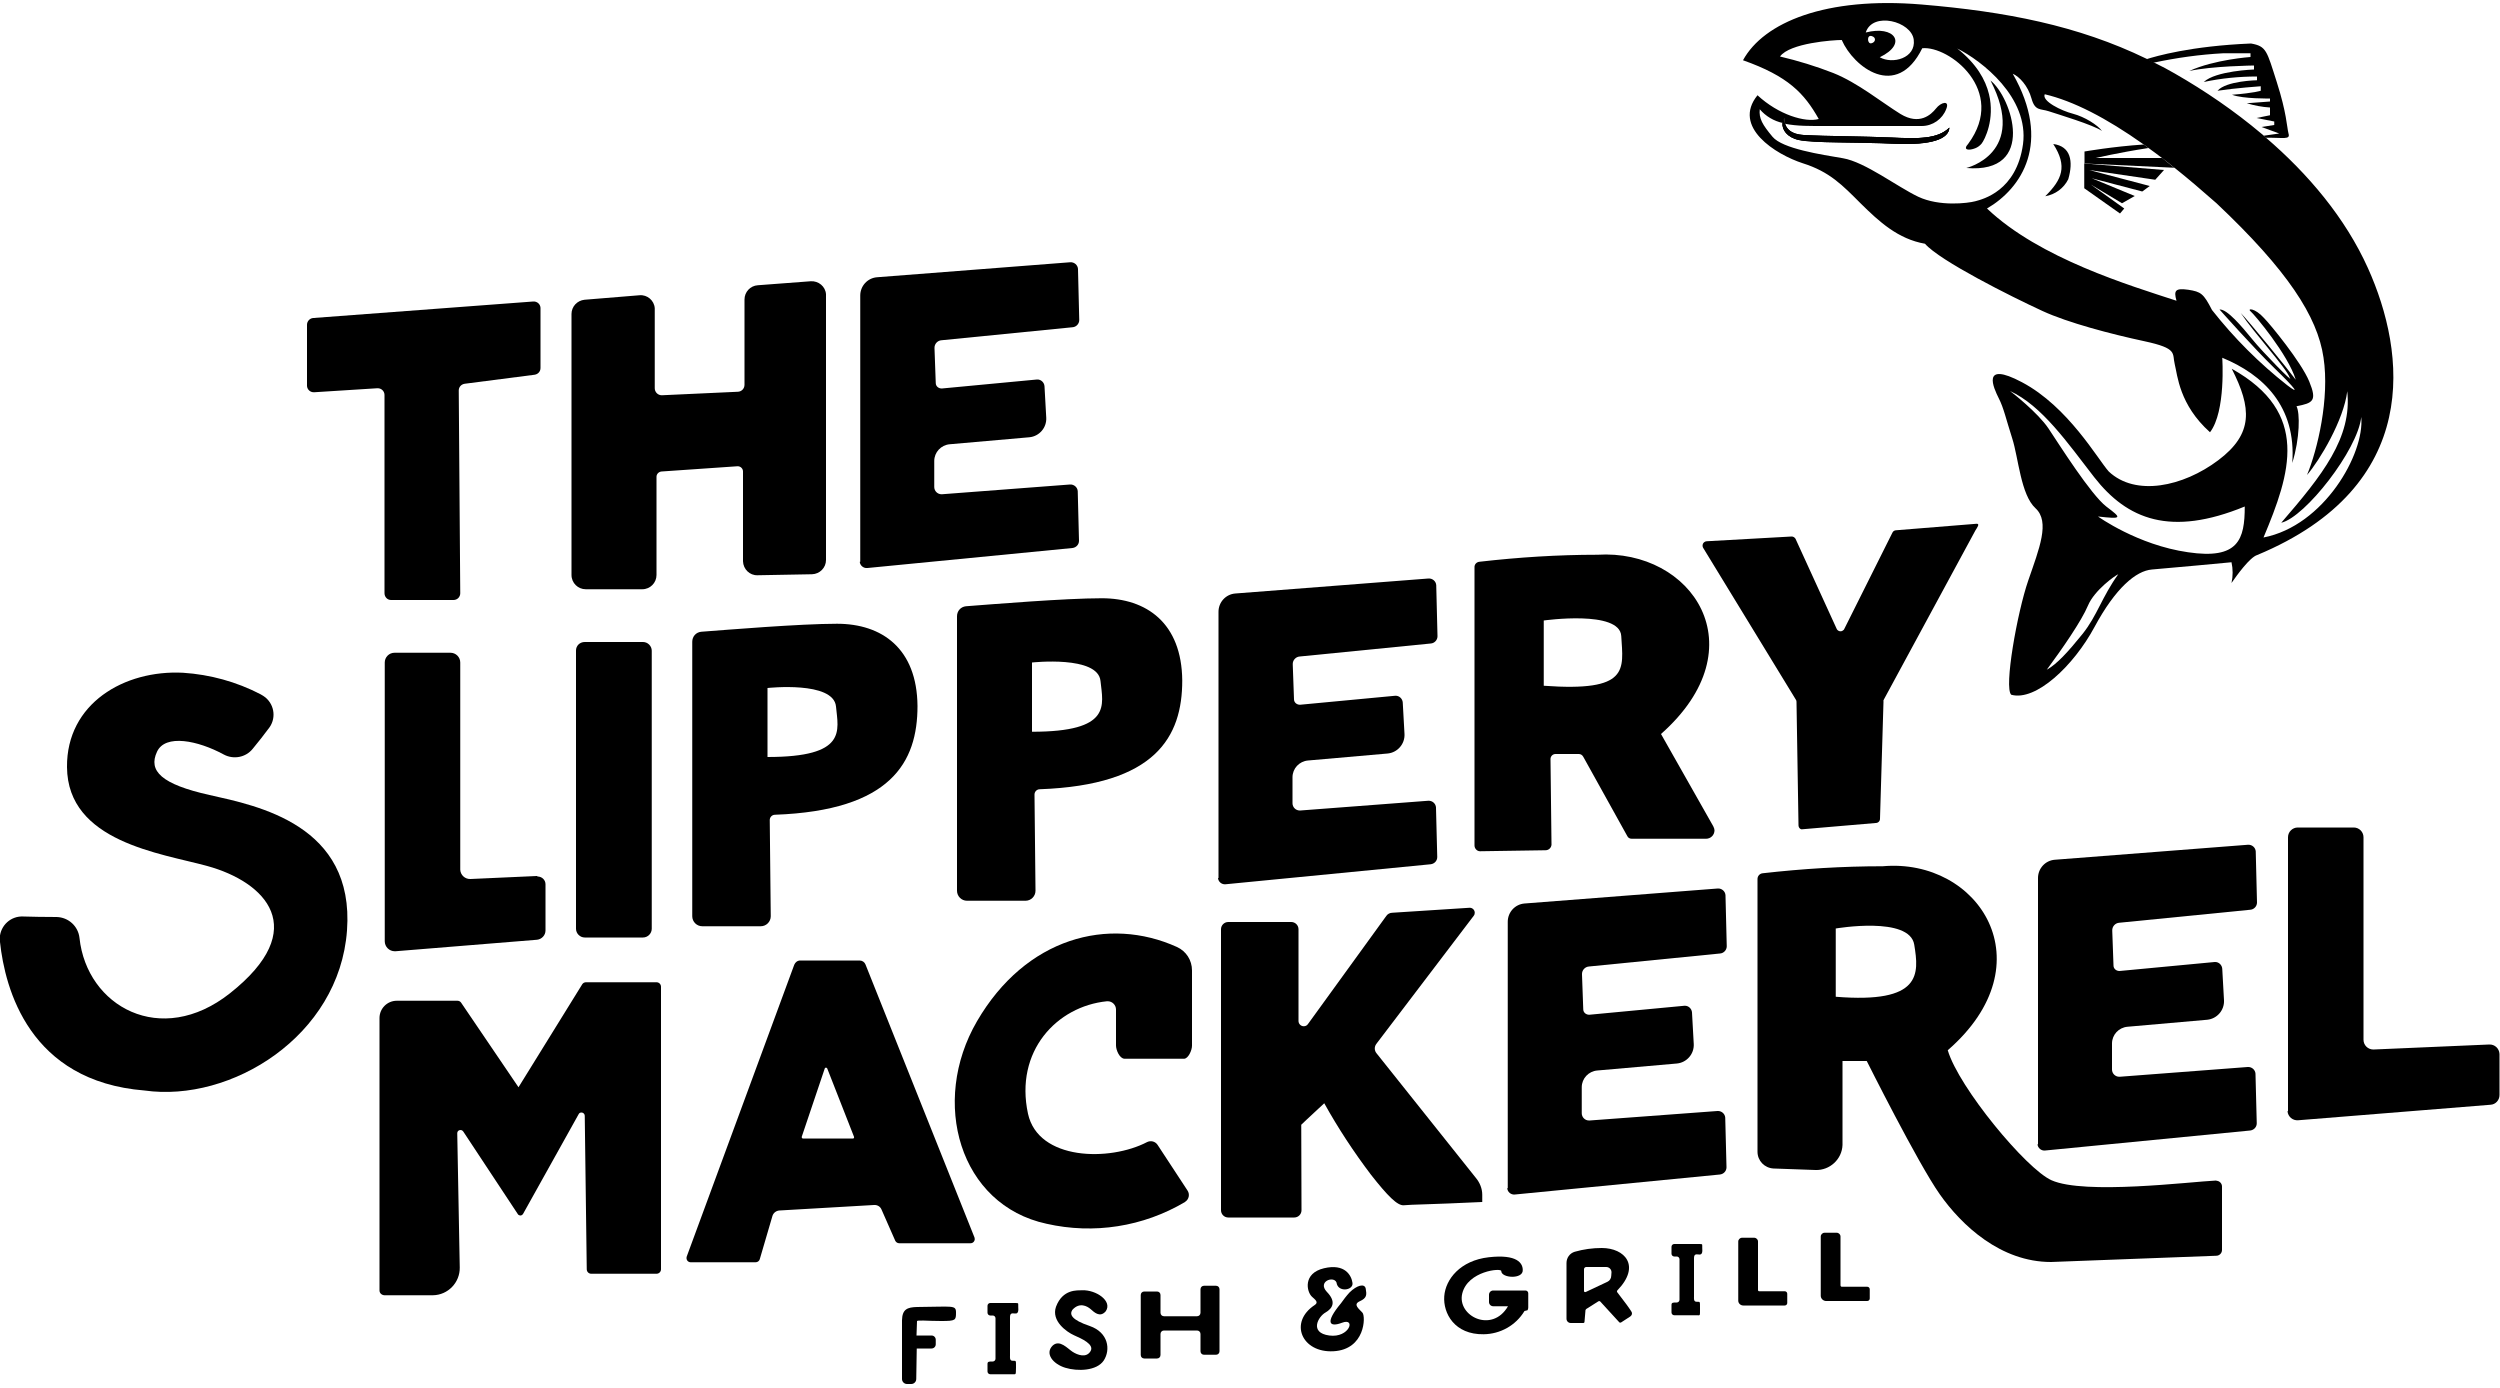 <?xml version="1.0" encoding="utf-8"?>
<!-- Generator: Adobe Illustrator 24.0.1, SVG Export Plug-In . SVG Version: 6.00 Build 0)  -->
<svg version="1.1" id="Layer_2" xmlns="http://www.w3.org/2000/svg" xmlns:xlink="http://www.w3.org/1999/xlink" x="0px" y="0px"
	 viewBox="0 0 1000 555" style="enable-background:new 0 0 1000 555;" xml:space="preserve">
<g id="Layer_2_1_">
	<path d="M151.8,516.2V407.2c0-3.8,3.1-6.9,6.9-6.9c0,0,0,0,0,0h24.3c0.6,0,1.1,0.3,1.4,0.7l23,33.9l25.5-41.2
		c0.3-0.5,0.9-0.8,1.5-0.8h28.2c1,0,1.8,0.8,1.8,1.8v113c0,1-0.8,1.8-1.8,1.8h-26.1c-1,0-1.8-0.8-1.8-1.8c0,0,0,0,0,0l-0.8-61.4
		c0-0.7-0.6-1.3-1.3-1.3c-0.5,0-0.9,0.2-1.1,0.6l-22.3,40c-0.4,0.6-1.1,0.8-1.7,0.4c-0.2-0.1-0.3-0.2-0.4-0.4l-21.8-33
		c-0.4-0.6-1.2-0.8-1.8-0.4c-0.4,0.2-0.6,0.7-0.6,1.1l1,53.7c0.1,6-4.7,11-10.7,11.1c-0.1,0-0.1,0-0.2,0h-19.3
		C152.6,518,151.8,517.2,151.8,516.2C151.8,516.2,151.8,516.2,151.8,516.2z"/>
	<path d="M389.8,495l-43.6-109.2c-0.4-1-1.3-1.6-2.4-1.6h-23.7c-1.1,0-2,0.7-2.4,1.7l-43,116.7c-0.3,0.9,0.1,1.9,1,2.2
		c0.2,0.1,0.4,0.1,0.6,0.1h26c0.7,0,1.4-0.5,1.6-1.2l5.1-17.4c0.4-1.2,1.5-2,2.7-2.1l37.9-2.2c1.3-0.1,2.5,0.6,3,1.8l5.5,12.5
		c0.3,0.6,0.9,1,1.6,1h28.5c1,0,1.7-0.8,1.7-1.7C389.9,495.5,389.8,495.2,389.8,495z M341,455.4h-19.8c-0.3,0-0.5-0.2-0.5-0.5
		c0-0.1,0-0.1,0-0.2l9.2-27.3c0.1-0.3,0.4-0.4,0.7-0.3c0.1,0.1,0.3,0.2,0.3,0.3l10.7,27.3c0.1,0.3,0,0.6-0.3,0.7
		C341.1,455.4,341,455.4,341,455.4z"/>
	<path d="M446.4,418.2v-14.4c0-1.8-1.5-3.3-3.3-3.3c-0.1,0-0.2,0-0.3,0c-20.1,2-37,20-31.6,45c4.1,18.7,32.6,19.2,47.7,11.3
		c1.5-0.7,3.2-0.2,4.1,1.1l12,18.3c1,1.5,0.6,3.5-0.9,4.5c0,0-0.1,0-0.1,0.1c-16.7,9.9-36.5,13-55.4,8.7
		c-34.8-7.5-46.6-48.7-27.8-81c19.5-33.5,52.6-42.1,80-29.7c3.7,1.7,6,5.3,6,9.4v30.1c0,1.8-1.5,5.2-3.2,5.2h-23.8
		C447.8,423.4,446.4,420,446.4,418.2z"/>
	<path d="M520.6,484.1c0,1.6-1.3,2.9-2.9,2.9c0,0,0,0,0,0h-26.4c-1.6,0-2.9-1.3-2.9-2.9c0,0,0,0,0,0V371.7c0-1.6,1.3-2.9,2.9-2.9
		h25.2c1.6,0,2.9,1.3,2.9,2.9v36.7c0,1.1,0.9,2.1,2.1,2.1c0.7,0,1.3-0.3,1.7-0.9l31.3-43.2c0.5-0.8,1.5-1.3,2.4-1.3l31-2
		c1.1,0,2,0.9,2,2c0,0.4-0.1,0.8-0.4,1.2l-39,51.3c-0.8,1.1-0.8,2.6,0.1,3.7l39.7,49.8c1.6,1.9,2.6,4.3,2.6,6.8v2.9
		c-21,1-28.7,1-31.3,1.3s-6.6-3.8-13.2-12.2c-6.9-9.1-13.2-18.7-18.7-28.6c-6.2,5.7-9.2,8.6-9.2,8.6L520.6,484.1z"/>
	<path d="M344.1,224.6V118.2c0-3.8,2.9-7,6.7-7.3l77.3-6c1.6-0.1,3,1.1,3.1,2.7c0,0.1,0,0.2,0,0.2l0.5,20.2c0,1.5-1.2,2.8-2.7,2.9
		l-52.4,5.2c-1.6,0.1-2.9,1.5-2.8,3.2l0.5,13.9c0,1.3,1.1,2.2,2.4,2.2c0,0,0,0,0,0l38.1-3.6c1.6-0.1,2.9,1.2,3,2.7l0.7,12.6
		c0.2,4-2.8,7.4-6.7,7.8l-31.9,2.8c-3.5,0.3-6.2,3.2-6.2,6.7v10.4c0,1.6,1.3,2.9,2.9,2.9c0.1,0,0.1,0,0.2,0l51.2-3.9
		c1.6-0.1,3,1.1,3.1,2.7c0,0.1,0,0.1,0,0.2l0.5,19.6c0,1.5-1.1,2.7-2.6,2.9l-82,8c-1.6,0.2-3-1-3.1-2.5
		C344.1,224.8,344.1,224.7,344.1,224.6z"/>
	<path d="M487.4,351.1V244.7c0-3.8,2.9-7,6.7-7.3l77.3-6c1.6-0.1,3,1.1,3.1,2.7c0,0.1,0,0.1,0,0.2l0.5,20.2c0,1.5-1.2,2.8-2.7,2.9
		l-52.4,5.2c-1.6,0.1-2.9,1.5-2.8,3.2l0.5,13.9c0,1.3,1.1,2.2,2.4,2.2c0,0,0,0,0,0l38.1-3.6c1.6-0.1,2.9,1.2,3,2.7l0.7,12.6
		c0.2,4-2.8,7.4-6.7,7.8l-31.9,2.8c-3.5,0.3-6.2,3.2-6.2,6.7v10.4c0,1.6,1.3,2.9,2.9,2.9c0.1,0,0.1,0,0.2,0l51.2-3.9
		c1.6-0.1,3,1.1,3.1,2.7c0,0.1,0,0.1,0,0.2l0.5,19.6c0,1.5-1.1,2.7-2.6,2.9l-82,8c-1.6,0.2-3-1-3.1-2.5
		C487.4,351.3,487.4,351.2,487.4,351.1z"/>
	<path d="M603.1,475.1V368.7c0-3.8,2.9-7,6.7-7.3l77.3-6c1.6-0.1,3,1.1,3.1,2.7c0,0.1,0,0.2,0,0.2l0.5,20.2c0,1.5-1.2,2.8-2.7,2.9
		l-52.4,5.2c-1.6,0.1-2.9,1.5-2.8,3.2l0.5,13.9c0,1.3,1.1,2.2,2.4,2.2c0,0,0,0,0,0l38.1-3.6c1.6-0.1,2.9,1.2,3,2.7l0.7,12.6
		c0.2,4-2.8,7.4-6.7,7.8l-31.9,2.8c-3.5,0.3-6.2,3.2-6.2,6.7v10.4c0,1.6,1.3,2.9,2.9,2.9c0.1,0,0.1,0,0.2,0l51.2-3.8
		c1.6-0.1,3,1.1,3.1,2.7c0,0.1,0,0.1,0,0.2l0.5,19.6c0,1.5-1.1,2.7-2.6,2.9l-82,8c-1.6,0.2-3-1-3.1-2.5
		C603.1,475.3,603.1,475.2,603.1,475.1z"/>
	<path d="M815.2,457.6V351.2c0-3.8,2.9-7,6.7-7.3l77.3-6c1.6-0.1,3,1.1,3.1,2.7c0,0.1,0,0.2,0,0.2l0.5,20.2c0,1.5-1.2,2.8-2.7,2.9
		l-52.4,5.2c-1.6,0.1-2.9,1.5-2.8,3.2l0.5,13.9c0,1.3,1.1,2.2,2.4,2.2c0,0,0,0,0,0l38.1-3.6c1.6-0.1,2.9,1.2,3,2.7l0.7,12.6
		c0.2,4-2.8,7.4-6.7,7.8l-31.9,2.8c-3.5,0.3-6.2,3.2-6.2,6.7v10.4c0,1.6,1.3,2.9,2.9,2.9c0.1,0,0.1,0,0.2,0l51.2-3.9
		c1.6-0.1,3,1.1,3.1,2.7c0,0.1,0,0.1,0,0.2l0.5,19.6c0,1.5-1.1,2.7-2.6,2.9l-82,8c-1.6,0.2-3-1-3.1-2.5
		C815.2,457.8,815.2,457.7,815.2,457.6z"/>
	<path d="M886.6,472.2c-10.6,0.5-52.8,5.8-66-0.1c-10.1-4.5-37.1-37.1-41.5-52c40-34.8,12.4-77-26-73.6c-16.1,0-32.1,1-48,2.8
		c-1.2,0.1-2.1,1.1-2.1,2.3v109.1c0,3.6,2.8,6.5,6.4,6.7l16.8,0.6c5.7,0.2,10.6-4.3,10.8-10c0-0.1,0-0.3,0-0.4v-33.2h9.7
		c0,0,20.4,40.8,29.2,53.3c8.8,12.5,24.4,27.1,44.5,27.1l66.1-2.5c1.3,0,2.3-1.1,2.3-2.3v-25.4c0-1.3-1.1-2.3-2.3-2.3
		C886.6,472.2,886.6,472.2,886.6,472.2z M734.3,398.7v-27.3c0,0,29.6-5.1,31.4,6.5C767.6,389.6,768.8,401.5,734.3,398.7z"/>
	<path d="M685.3,330.5l-20.9-36.9c39.3-34.8,12.3-74.1-25.5-71.7c-15.7,0-31.4,1-47.1,2.8c-1.2,0.1-2.1,1.1-2,2.3v111.2
		c0,1.2,1,2.3,2.2,2.3l26.2-0.4c1.3,0,2.3-1,2.4-2.2c0,0,0-0.1,0-0.1l-0.4-34.2c0-1.1,0.9-2,2-2c0,0,0,0,0,0h9.3
		c0.8,0,1.4,0.4,1.8,1.1l17.6,31.7c0.3,0.7,1,1.1,1.8,1.1h29.7c1.9,0,3.4-1.5,3.4-3.4C685.8,331.7,685.6,331.1,685.3,330.5z
		 M617.5,274.3v-26.1c0,0,30.4-4.3,31,6.2C649.3,267.9,651.9,276.8,617.5,274.3L617.5,274.3z"/>
	<path d="M915.2,444.3V334.9c0-2.2,1.8-3.9,3.9-3.9c0,0,0,0,0,0h22.4c2.2,0,3.9,1.8,3.9,3.9c0,0,0,0,0,0v81c0,2.2,1.8,3.9,3.9,3.9
		c0.1,0,0.1,0,0.2,0l46.2-2c2.2-0.1,4,1.6,4.1,3.8c0,0.1,0,0.1,0,0.2v16.2c0,2.1-1.6,3.8-3.6,3.9l-76.9,6.2
		c-2.2,0.2-4.1-1.4-4.3-3.6C915.2,444.5,915.2,444.4,915.2,444.3z"/>
	<path d="M214.8,350.4l-26.6,1.2c-2.2,0.1-4-1.6-4.1-3.7c0-0.1,0-0.1,0-0.2v-82.7c0-2.2-1.8-3.9-3.9-3.9h-22.4
		c-2.2,0-3.9,1.8-3.9,3.9v111.5c0,2.2,1.8,4,4,4c0.1,0,0.2,0,0.3,0l56.6-4.6c1.9-0.2,3.4-1.8,3.4-3.7v-18.5c0-1.7-1.4-3.1-3.2-3.1
		C214.9,350.4,214.9,350.4,214.8,350.4z"/>
	<path d="M57.8,436.2c34.6,4.9,77.9-21.7,81-64S103,322.3,83.8,318c-19.2-4.3-24.6-9.6-21-17.3c3.3-7.2,16.4-4.5,26.7,1.1
		c3.9,2.1,8.8,1.2,11.6-2.3c2.4-2.9,4.5-5.6,6.2-7.9c3.2-3.8,2.7-9.4-1.1-12.6c-0.6-0.5-1.3-0.9-2-1.3c-9.6-5-20.2-7.9-31-8.6
		c-23.5-1.2-46.6,12.3-46.4,37.7c0.2,30,37.6,34.5,56.1,39.6c23.3,6.4,41.7,25.1,9.1,50.9c-27.7,21.9-57.3,5.2-60.2-22.1
		c-0.5-4.7-4.4-8.3-9.2-8.4c-5.3,0-9.7-0.1-13.2-0.2c-5-0.3-9.2,3.5-9.5,8.5c0,0.6,0,1.2,0.1,1.7C2,395.5,11.7,432.5,57.8,436.2z"/>
	<path d="M153.8,237.3v-79.3c0-1.5-1.2-2.7-2.7-2.7c-0.1,0-0.1,0-0.2,0l-25.2,1.6c-1.5,0.1-2.8-1-2.9-2.5c0-0.1,0-0.1,0-0.2v-24.3
		c0-1.4,1.1-2.6,2.5-2.7l88-6.6c1.5-0.1,2.8,1,2.9,2.5c0,0.1,0,0.1,0,0.2v23.9c0,1.4-1,2.5-2.4,2.7l-27.9,3.6
		c-1.4,0.2-2.4,1.3-2.4,2.7l0.6,81.1c0,1.5-1.2,2.7-2.7,2.7c0,0,0,0,0,0h-24.8C155,240.1,153.8,238.8,153.8,237.3L153.8,237.3z"/>
	<path d="M228.6,230V125.6c0-3,2.3-5.4,5.2-5.7l22-1.8c3.1-0.3,5.9,2.1,6.1,5.2c0,0.2,0,0.3,0,0.5v31.5c0,1.5,1.2,2.8,2.8,2.8
		c0,0,0.1,0,0.1,0l30.4-1.4c1.5-0.1,2.6-1.3,2.6-2.8v-34.1c0-3,2.3-5.5,5.3-5.7l21.2-1.6c3.1-0.2,5.9,2.1,6.1,5.2c0,0.1,0,0.3,0,0.4
		V224c0,3.1-2.5,5.6-5.6,5.7l-21.8,0.4c-3.1,0.1-5.7-2.4-5.8-5.6c0,0,0-0.1,0-0.1v-35.8c0-1.2-1-2.1-2.1-2.1c-0.1,0-0.1,0-0.1,0
		l-30.4,2.1c-1.1,0.1-2,1-2,2.1V230c0,3.1-2.5,5.7-5.7,5.7c0,0,0,0,0,0h-22.6C231.2,235.7,228.6,233.2,228.6,230z"/>
	<path d="M719.4,330.1l-0.8-49.4c0-0.3-0.1-0.7-0.3-0.9l-37-60.6c-0.5-0.8-0.3-1.9,0.5-2.4c0.3-0.2,0.6-0.3,0.9-0.3l34-1.9
		c0.6,0,1.2,0.4,1.5,0.9l16.5,36.1c0.4,0.8,1.5,1.2,2.3,0.7c0.3-0.2,0.6-0.4,0.7-0.7l19.3-38.6c0.3-0.6,0.9-0.9,1.5-0.9l32.2-2.6
		c1.3,0,0.2,1.5-0.5,2.6l-36.6,67.6c-0.2,0.3-0.3,0.6-0.2,0.9l-1.4,46.9c0,1-0.8,1.7-1.7,1.7c0,0,0,0,0,0l-29.3,2.5
		C720.2,331.9,719.4,331.1,719.4,330.1C719.4,330.1,719.4,330.1,719.4,330.1z"/>
	<path d="M440.7,239.3c-14.7,0-43.7,2.4-54.3,3.2c-2.1,0.2-3.6,1.9-3.6,4v109.8c0,2.2,1.8,4,4,4h23.4c2.2,0,4-1.8,4-4c0,0,0,0,0,0
		l-0.4-38.5c0-1.1,0.9-2.1,2.1-2.1c46.4-1.7,57-21,57-43.5C472.7,249.2,458.6,239.3,440.7,239.3z M412.8,292.7V265
		c0,0,26.4-2.9,27.4,7.4C441.2,282.1,444.9,292.7,412.8,292.7z"/>
	<path d="M334.8,249.5c-14.7,0-43.7,2.4-54.3,3.2c-2.1,0.2-3.6,1.9-3.6,4v109.8c0,2.2,1.8,4,4,4h23.4c2.2,0,4-1.8,4-4c0,0,0,0,0,0
		l-0.4-38.5c0-1.1,0.9-2.1,2.1-2.1c46.4-1.7,57-21,57-43.5C366.8,259.4,352.8,249.5,334.8,249.5z M307,302.8v-27.6
		c0,0,26.4-2.9,27.4,7.4C335.3,292.3,339,302.8,307,302.8z"/>
	<path d="M233.9,256.8h23.3c1.9,0,3.5,1.6,3.5,3.5v111.2c0,1.9-1.6,3.5-3.5,3.5h-23.3c-1.9,0-3.5-1.6-3.5-3.5V260.2
		C230.4,258.3,231.9,256.8,233.9,256.8z"/>
	<path d="M779.7,51.1c-0.2,4.4-6.8,7.1-22,6.4c-15.2-0.7-32.3-0.2-38.2-1.5c-4.6-1-6.8-4.1-6.5-6.8c0.3,0.1,0.6,0.2,1,0.2
		c0.5,1.9,2.2,4.3,7.5,4.6c8.8,0.5,24.5,0.5,35.1,1C767.2,55.5,775,55.7,779.7,51.1z"/>
	<path d="M779.7,51.1c-0.2,4.4-6.8,7.1-22,6.4c-15.2-0.7-32.3-0.2-38.2-1.5c-4.6-1-6.8-4.1-6.5-6.8c0.1-0.7,0.4-1.4,0.8-2
		c-0.1,0.8-0.1,1.5,0.1,2.3c0.5,1.9,2.2,4.3,7.5,4.6c8.8,0.5,24.5,0.5,35.1,1C767.2,55.5,775,55.7,779.7,51.1z"/>
	<path d="M756.6,55c-10.6-0.5-26.3-0.5-35.1-1c-5.3-0.3-6.9-2.7-7.5-4.6c-0.2-0.7-0.2-1.5-0.1-2.3c-0.5,0.6-0.7,1.3-0.8,2
		c-0.4,2.7,1.8,5.8,6.5,6.8c5.9,1.2,23,0.7,38.2,1.5c15.1,0.7,21.8-2,22-6.4C775,55.7,767.2,55.5,756.6,55z"/>
	<path d="M947.2,107.3c-9.1-20.2-23.9-37.7-40.9-52.3l-0.9-0.8c-0.2-0.2-0.5-0.5-0.8-0.7c-10.8-9.1-22.5-17.1-34.7-24.1
		c-2.6-1.5-5.2-2.9-7.9-4.2h0l-0.6-0.3c-0.9-0.5-1.9-0.9-2.8-1.4c-27.4-13.3-56.4-18.9-90-21.7c-38.2-3.2-63.1,7.1-71.4,22.3
		c18.1,6.4,24.5,13.2,30.3,23.5c-5.4,1.5-16.1-1.7-24.5-9.5c-10.3,12.7,7.3,23.7,18.1,27.2c10.8,3.4,15.9,8.8,23.2,16.1
		c7.4,7.3,14.9,14.2,25.7,16.1c5.9,6.8,34.4,21.1,47,26.9c10.2,4.7,27.3,9.2,40.8,12.1s11,4.8,12.1,9.2c1.1,4.4,1.8,16.2,14.1,27.2
		c6.4-8.3,4.9-29.8,4.9-29.8c16.3,6.7,29.7,19.4,28,42.1c3.1-9.9,3.1-20.1,1.7-22.7c6.6-1.3,8.3-2.1,5.1-9.9
		c-3.2-7.8-15.7-23-18.1-25.4c-3.7-4.1-6.8-3.9-5.4-2.7c1.5,1.2,15.1,17.4,18.1,27.4c-3.4-4.6-18.6-23.2-22-26.7
		c5.4,8.1,18.1,21.8,19.6,25.9c2,2.8-11-10.4-15-15.4c-4-4.9-10.1-12.2-13.1-11.9c0,0,13.4,15.1,22,23.5c8.6,8.3,10.3,10.8,5.1,6.8
		c-11.2-8.8-21.3-18.9-30.1-30.1c-3.4-6.6-4.4-7.3-9.5-8.1c-5.1-0.7-5.9,0.2-4.7,4.4c-18.6-6.1-54.8-16.9-75.8-36.9
		c13.9-8.1,26-26.4,10.3-53.9c2.6,1.1,6.1,4.8,7.5,9.9s3.6,4,6.9,5.1c3.3,1.1,18,5.5,21.3,7.9c-1.7-2.4-7-5.7-11.6-6.9
		c-4.7-1.2-12.6-5.1-11.3-7.8c11.4,2.7,24.5,9.4,39.6,20.1h0c0.1,0.1,0.2,0.2,0.4,0.3c0.5,0.4,1,0.7,1.5,1.1c1.8,1.3,3.6,2.6,5.4,4
		c1.6,1.2,3.3,2.5,4.9,3.9l0.1,0c0,0,0,0,0,0c0,0,0,0,0,0c5.4,4.3,10.9,9,16.8,14.2c28.4,26.8,40.4,45.3,42.8,61.7
		c2.5,16.4-2.4,36.9-6.6,47c5.1-5.9,14.7-22,16.1-33.5c2,18.6-10,33.6-26.4,52.6c9.5-2.2,30.6-29.1,32-42.3
		c1.4,14.7-14.9,43.5-39.1,48.2c10.8-25.7,18.8-49.9-12.7-67.5c8,15.7,8.7,26-5.4,36.6c-14.1,10.6-33.1,14.6-43.8,4.5
		c-4.4-4.9-16.2-25.9-34.7-35.7c-16.6-8.8-11.3,2.4-9.3,6.4c2,3.9,2.9,8.3,5.4,16.1s3.4,22.5,9.3,27.9c5.9,5.4,1.5,16.1-2.9,28.9
		c-4.4,12.7-9.8,43-6.8,45.7c9.8,2.7,24.9-11.5,33.3-27.1s16.6-22.5,23-23c6.4-0.5,31.8-2.9,31.8-2.9c0.6,2.7,0.6,5.6,0,8.3
		c2-2.9,7.3-10.3,10.3-11.2C969.2,194.4,962.4,141.1,947.2,107.3z M765.5,15.9c0.9,7.4-8.5,9.9-13.6,7c11.4-5.5,5.8-12.9-5.6-9.9
		C749,4.5,764.6,8.5,765.5,15.9z M748.6,17.3c-1.7,0.5-2-3.4,0-2.9C750.6,14.9,750.3,16.9,748.6,17.3z M809.2,57.7
		c-2.6,18.7-16.1,22-19.1,22.8s-14.3,2.2-22.8-1.8c-8.4-4-21.3-13.9-30.1-15.4S713,59.5,709,54.7c-4-4.8-5.5-7.3-5.1-11
		c2.4,2.8,5.6,4.7,9.2,5.5c0.1-0.7,0.4-1.4,0.8-2c-0.1,0.8-0.1,1.5,0.1,2.3c4.8,1,10.3,0.9,16.3,0.9h38.4c4.4,0,8.3-2.8,9.8-6.8
		c1.5-3.7-2.2-2.7-4.1-0.2c-2,2.5-6.6,6.8-14.2,2.2c-7.6-4.7-17.1-12.5-26.9-16.4c-6.9-2.7-14.1-4.9-21.3-6.6
		c3.9-5.4,21.3-6.6,24.7-6.6c4.7,10.8,21.9,24.2,32.2,3.3c10.6-1.1,34.1,16.9,18.4,38.2c-2.4,2.6,0.3,2.8,2.8,1.8
		c1-0.4,1.8-1,2.5-1.8c1.3-1.6,5.4-9.8,3-19.8c-1.4-5.8-5-12.2-12.7-18.3C792.7,24.3,811.7,39,809.2,57.7z M833,253.6
		c-5.9,7.3-10.3,12.1-14.3,14.3c6.2-8.4,13.9-19.5,16.5-25.7c2.6-6.2,11-12.1,12.1-12.5C840.7,238.9,838.9,246.2,833,253.6
		L833,253.6z M875.2,220.9c-20.2-2.9-36-14.3-36-14.3c9.9,1.1,9.5,0.7,3.3-4c-6.2-4.8-18.7-24.6-23.1-31.2
		c-4.3-6.4-14.7-14.5-15.4-15c12.8,5.9,23,20.7,33.7,34.5c13.2,16.9,30.5,23.9,60.2,11.7C897.9,215.8,895.4,223.9,875.2,220.9
		L875.2,220.9z"/>
	<path d="M366.8,522.8c14.3-0.1,15.6-0.9,15.6,2.2s-0.1,3.4-5.9,3.4c-5.9,0-9.7-0.5-9.7,0.1c0,0.6-0.2,5.7-0.2,5.7h6
		c1,0,1.7,0.8,1.7,1.7l0,0v1.8c0,1-0.8,1.7-1.7,1.7h0h-5.9l-0.2,12.2c0,1.1-0.9,2-2,2h-1.7c-1.1,0-2-0.9-2-2v-23.5
		C360.9,523.7,362.9,522.9,366.8,522.8z"/>
	<path d="M432.9,516.1c5.5-0.2,12.2,4.3,9.4,8.4c-2.4,2.8-4.8,0.2-6.1-0.9c-1.3-1.1-4.4-2.9-7.3,0.4c-1.1,1.8-0.4,3.9,7,6.4
		c7.5,2.6,8.4,9.5,5.6,13.8c-2.8,4.2-10.5,4.4-15.4,2.9s-8.3-5.7-5-8.9c2.8-2.5,5.9,1.2,7.9,2.5c2,1.3,5.5,2.6,7.2-0.2
		s-3.7-5.1-6.6-6.4c-2.9-1.3-9.2-5.7-7.2-11.4C425.1,515.5,431,516.2,432.9,516.1z"/>
	<path d="M456.3,542v-24c0-0.8,0.6-1.4,1.4-1.4h5.1c0.8,0,1.4,0.6,1.4,1.4v7.1c0,0.8,0.6,1.4,1.4,1.4h13.2c0.8,0,1.4-0.6,1.4-1.4
		v-9.4c0-0.8,0.6-1.4,1.4-1.4h4.8c0.8,0,1.4,0.6,1.4,1.4v24.8c0,0.8-0.6,1.4-1.4,1.4h-4.8c-0.8,0-1.4-0.6-1.4-1.4v-6.9
		c0-0.8-0.6-1.4-1.4-1.4h-13.2c-0.8,0-1.4,0.6-1.4,1.4l0,8.4c0,0.8-0.6,1.4-1.4,1.4h-5.1C456.9,543.4,456.3,542.8,456.3,542
		C456.3,542,456.3,542,456.3,542z"/>
	<path d="M539.8,517c2.9-2.9,6.1-3.8,6.5-1.5c0.4,2.4,0.5,3.7-2.4,5c-2.9,1.3-0.2,3.1,1.1,4.6c1.3,1.5,1.1,14.7-11.6,15.4
		c-12.7,0.7-18-11.6-7.5-18.5c1.7-1.1,0.1-2.2-1.1-3.3c-2.2-2-3.7-9.4,4.8-11.4c8.4-2,11,2.9,11.4,5.9c0.4,3-5.9,3.9-6.4-0.2
		c-1.1-2.8-7.7-0.4-3.9,3.7c3.9,4,2.4,6.6-0.5,8.3c-2.9,1.6-6.6,8.1,1.5,9.2c8.1,1.1,10.8-7.3,5.1-5.1c-5,1.9-7,0.1-0.4-7.8
		C537.4,519.9,538.5,518.4,539.8,517z"/>
	<path d="M593.5,533.7c-11.7,0.2-16.3-8.4-15.8-15.2c0.5-6.8,6.4-14.3,17.8-15.6c11.4-1.3,13.6,2.4,13.6,5.1
		c0.2,3.8-8.6,3.3-8.6,0.4c0-1.3-13.4,0-15.6,9c-2.2,9,11.9,16.1,18.3,5.1h-5.9c-0.9,0-1.7-0.7-1.7-1.7v-2.9c0-0.9,0.7-1.7,1.7-1.7
		h12.9c0.6,0,1.1,0.5,1.1,1.1v5.7c0,0.4-0.1,0.8-0.3,1.1l-1.2,0.3C606.3,530.2,600.1,533.6,593.5,533.7z"/>
	<path d="M652.6,524.7c-0.8-1.3-2.5-3.7-5.7-7.8c-0.2-0.2-0.1-0.5,0-0.7c9.6-9.9,3-17-6.2-17c-3.7,0-7.3,0.5-10.8,1.5
		c-2,0.6-3.3,2.4-3.3,4.5v22.3c0,1,0.8,1.7,1.7,1.7h0h5c0.3,0,0.5-0.2,0.5-0.5l0.4-4.7l0.3-0.4l4.9-3.1c0.2-0.1,0.5-0.1,0.7,0.1
		l7.6,8.3c0.2,0.2,0.5,0.2,0.7,0.1l3.7-2.4C652.8,526.1,653,525.3,652.6,524.7z M644.5,510.3c0,1-0.6,2-1.5,2.4l-8.7,4.1
		c-0.3,0.1-0.6,0-0.7-0.3c0-0.1,0-0.1,0-0.2v-8.6c0-0.5,0.4-0.9,0.9-0.9h8c1.1,0,2.1,0.9,2.1,2.1L644.5,510.3z"/>
	<path d="M678.7,526.1h-9c-0.6,0-1.1-0.5-1.1-1.1v0v-2.9c0-0.6,0-1,1.1-1.1h1c0.6,0,1.1-0.5,1.1-1.1v0v-16.2c0-0.6-0.5-1.1-1.1-1.1
		h0h-1c-0.6,0-1.1-0.5-1.1-1.1v0v-2.8c0-0.6,0.5-1.1,1.1-1.1h0h10.1c1.5,0,1,0.2,1.1,1.6s0.1,2.8-1.3,2.6c-1.5-0.2-2,0-2,1.6
		c0,8.7,0,14.7,0,15.3c0,0.6-0.2,1.9,0.9,2c1.6,0.1,1.5-0.5,1.5,2.7S680.1,526.1,678.7,526.1z"/>
	<path d="M405.1,549.7h-9c-0.6,0-1.1-0.5-1.1-1.1l0,0v-2.9c0-0.6,0-1,1.1-1.1h1c0.6,0,1.1-0.5,1.1-1.1l0,0v-16.2
		c0-0.6-0.5-1.1-1.1-1.1c0,0,0,0,0,0h-1c-0.6,0-1.1-0.5-1.1-1.1l0,0v-2.8c0-0.6,0.5-1.1,1.1-1.1c0,0,0,0,0,0h10.1
		c1.5,0,1,0.2,1.1,1.6c0.1,1.3,0.1,2.8-1.3,2.6c-1.5-0.2-2,0-2,1.6c0,8.7,0,14.7,0,15.3c0,0.6-0.2,1.9,0.9,2
		c1.6,0.1,1.5-0.5,1.5,2.7C406.3,550,406.5,549.7,405.1,549.7z"/>
	<path d="M728.3,518.3v-23.7c0-0.8,0.7-1.5,1.5-1.5h4.9c0.8,0,1.5,0.7,1.5,1.5v19.5c0,0.3,0.2,0.6,0.5,0.6c0,0,0,0,0,0h10.2
		c0.5,0,1,0.4,1,1c0,0,0,0,0,0v3.7c0,0.5-0.4,1-1,1c0,0,0,0,0,0h-16.6C729.2,520.3,728.3,519.4,728.3,518.3z"/>
	<path d="M695.3,520.3v-23.7c0-0.8,0.7-1.5,1.5-1.5h4.9c0.8,0,1.5,0.7,1.5,1.5V516c0,0.3,0.2,0.5,0.5,0.5h10.2c0.5,0,1,0.4,1,1v3.7
		c0,0.5-0.4,1-1,1h-16.6C696.2,522.2,695.3,521.3,695.3,520.3L695.3,520.3z"/>
	<path d="M906.3,55.1l-0.9-0.8l6.3-0.9l-7.1-2.6l5.1-0.8v-1.4l-7.1-1.4l5.4-1.1V43c-3.2-0.2-6.3-0.8-9.3-1.7l9.3-0.7v-1.2
		c0,0-10.8,0.2-15.2-1.5c9-0.7,11.5-1.6,11.5-1.6v-1.8c0,0-10,0.7-17.3,1.8c3.5-4,15.8-4.2,15.8-4.2v-1.5c-7.1,0-14.3,0.7-21.3,2.2
		c4.8-4.5,20.1-5,20.1-5v-1.6c0,0-16.9,0.2-25.9,2.2c10-4.6,24.5-5.6,24.5-5.6v-1.5h-10.8c-9.4,0.5-18.8,1.8-28.1,3.8
		c-0.9-0.5-1.9-0.9-2.8-1.4c3.8-1.2,17.7-5.3,41.9-6.3c6.2,1.1,6.3,2.9,10.3,15.4c4,12.5,4,17.8,4.7,20.6
		C916.2,56,913.4,55,906.3,55.1z"/>
	<path d="M786.5,67.2c0,0,24.8-5.8,9.7-35C804.7,38.9,814.9,69.6,786.5,67.2z"/>
	<path d="M821.3,57.6c7,0.9,8.1,6.9,6,14.1c-1.8,3.6-5.2,6.1-9.2,6.8C824.8,71.8,827.1,66.6,821.3,57.6z"/>
	<polygon points="833.7,65.4 865.6,68 862.1,71.9 835.6,68 859.9,74.4 856.9,76.6 836.7,71.3 853.9,78.4 848.8,81.3 836.3,73.8 
		849.7,83.4 848,85.4 833.7,75.3 	"/>
	<path d="M869.7,67.1l-35.9-1.7v-4.8c0,0,11.4-2,23.7-2.8h0c0.1,0.1,0.2,0.2,0.4,0.3c0.5,0.4,1,0.7,1.5,1.1c-12.3,1.9-21.1,4-21.1,4
		h26.6C866.4,64.5,868,65.7,869.7,67.1z"/>
</g>
</svg>
